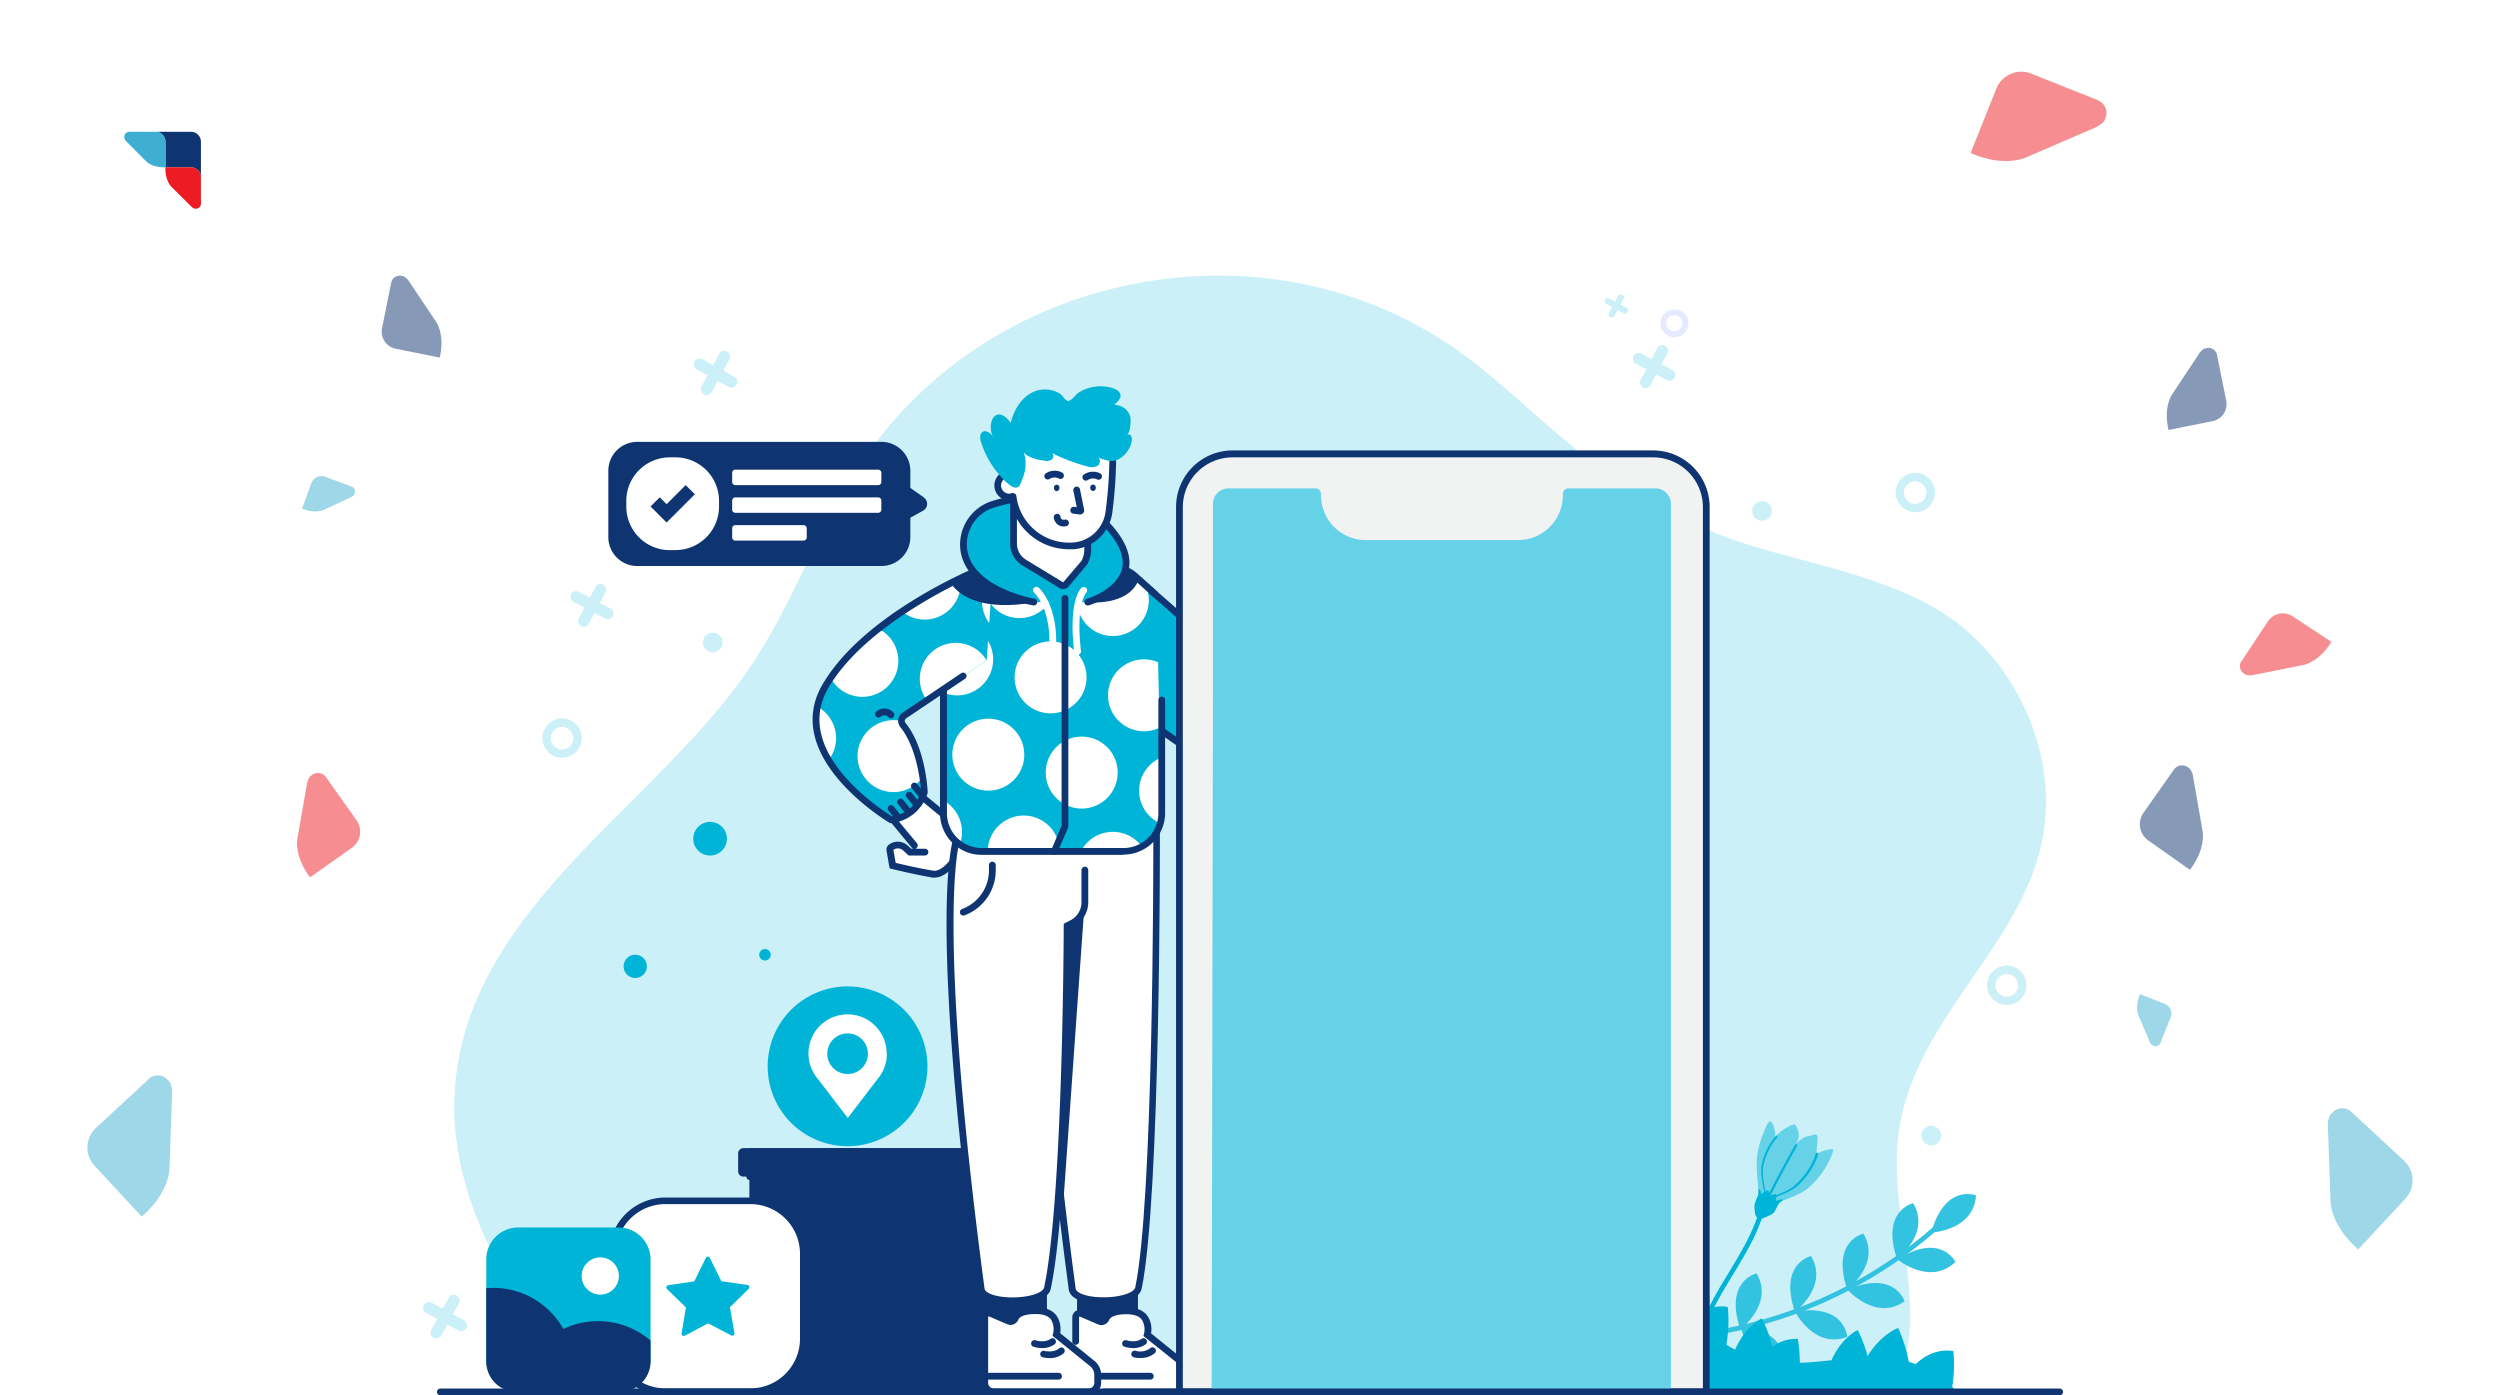 <svg xmlns="http://www.w3.org/2000/svg" xmlns:xlink="http://www.w3.org/1999/xlink" id="Layer_1" data-name="Layer 1" viewBox="0 0 645 360"><defs><style>.cls-1{fill:none;}.cls-2{fill:#fff;}.cls-3{opacity:0.5;}.cls-4{fill:#ed1c24;}.cls-4,.cls-5,.cls-6{fill-rule:evenodd;}.cls-13,.cls-5{fill:#0e3572;}.cls-6{fill:#3eafd1;}.cls-7{opacity:0.65;}.cls-8{fill:#e6eafe;}.cls-9{fill:#ccf0f7;}.cls-10{fill:#00b4d8;}.cls-11{fill:#33c3e0;}.cls-12{fill:#66d2e8;}.cls-14{clip-path:url(#clip-path);}.cls-15{clip-path:url(#clip-path-2);}.cls-16{fill:#f1f2f2;}</style><clipPath id="clip-path"><path class="cls-1" d="M264.08,145.71l-11.16,1.16-9.53,30.23v32.69a9.89,9.89,0,0,0,9.89,9.9h36.55a9.89,9.89,0,0,0,9.89-10.06l-1.2-49.45a14.81,14.81,0,0,0-9.71-13.51l-.09,0-24.64-.93Z"></path></clipPath><clipPath id="clip-path-2"><path class="cls-1" d="M252.92,146.87s-29.41,12-40,30.23,17,34.41,17,34.41a10,10,0,0,0,8.61-7.21s-.48-11-5.53-17.24a1.66,1.66,0,0,1,.34-2.44l21.23-14.27L256,149.24l-3.1-2.37Z"></path></clipPath></defs><rect class="cls-2" width="645" height="359.96"></rect><g class="cls-3"><path class="cls-4" d="M84.09,200.48,92,211.65a5.1,5.1,0,0,1-1.22,7.08L80,226.36c-4.25-5.6-3.27-10-3.27-10l2.51-14.4a4.61,4.61,0,0,1,.77-1.66l.56-.4a2.54,2.54,0,0,1,3.54.61Z"></path><path class="cls-5" d="M100.93,72.91l-2.37,11.8a4.48,4.48,0,0,0,3.5,5.25l11.39,2.29c1.42-6-.94-9.22-.94-9.22l-7.14-10.68a4,4,0,0,0-1.21-1.06l-.6-.12a2.23,2.23,0,0,0-2.63,1.74Z"></path><path class="cls-6" d="M90.71,125.53,83.84,123a2.71,2.71,0,0,0-3.48,1.61l-2.43,6.63c3.48,1.41,5.63.29,5.63.29l7.07-3.3a2.49,2.49,0,0,0,.76-.63l.12-.35a1.36,1.36,0,0,0-.8-1.74Z"></path><path class="cls-6" d="M38.36,278.42,24.75,291a6.92,6.92,0,0,0-.37,9.74l12.19,13.14c7.21-6.24,7.15-12.39,7.15-12.39l.7-19.8a6.18,6.18,0,0,0-.55-2.43l-.64-.69a3.45,3.45,0,0,0-4.87-.18Z"></path><path class="cls-5" d="M560.88,198.54,553,209.72a5.1,5.1,0,0,0,1.22,7.08L565,224.42c4.25-5.6,3.27-10,3.27-10L565.76,200a4.7,4.7,0,0,0-.77-1.67l-.56-.4a2.57,2.57,0,0,0-3.55.61Z"></path><path class="cls-5" d="M572,91.6l2.37,11.8a4.48,4.48,0,0,1-3.5,5.25l-11.38,2.29c-1.43-6,.94-9.22.94-9.22L567.52,91a4,4,0,0,1,1.2-1.07l.6-.12A2.24,2.24,0,0,1,572,91.6Z"></path><path class="cls-4" d="M541.3,25.87,524.07,19a6.92,6.92,0,0,0-9,3.84l-6.65,16.63c8.72,3.85,14.26,1.16,14.26,1.16l18.19-7.85a6.28,6.28,0,0,0,2-1.53l.35-.87a3.46,3.46,0,0,0-1.92-4.48Z"></path><path class="cls-6" d="M557.38,269.09l2.65-6.62a2.65,2.65,0,0,0-1.48-3.44l-6.39-2.56c-1.48,3.35-.45,5.48-.45,5.48l3,7a2.38,2.38,0,0,0,.59.76l.34.13a1.33,1.33,0,0,0,1.72-.74Z"></path><path class="cls-6" d="M606.64,286.85l13.61,12.62a6.92,6.92,0,0,1,.37,9.74l-12.19,13.14c-7.21-6.24-7.15-12.39-7.15-12.39l-.7-19.81a6.14,6.14,0,0,1,.55-2.42l.64-.69a3.46,3.46,0,0,1,4.87-.19Z"></path><path class="cls-4" d="M578.29,170.62l6.84-10.31a4.61,4.61,0,0,1,6.37-1.3l10,6.6c-3.33,5.42-7.39,6-7.39,6l-13,2.59a4.33,4.33,0,0,1-1.66-.09l-.52-.35a2.3,2.3,0,0,1-.65-3.19Z"></path></g><g class="cls-7"><image width="417" height="417" transform="translate(-7.2 -7.17) scale(0.24)"></image></g><circle class="cls-2" cx="42.93" cy="42.93" r="17.93"></circle><path class="cls-5" d="M40.1,34h9.17a2.58,2.58,0,0,1,2.57,2.58v9.16a2.58,2.58,0,0,0-2.57-2.57H42.68V36.61A2.59,2.59,0,0,0,40.1,34Z"></path><path class="cls-4" d="M51.84,52.56V45.7a2.55,2.55,0,0,0-2.54-2.54H42.68c-.12,3.52,1.56,5.05,1.56,5.05l5.19,5.16a2.36,2.36,0,0,0,.79.46h.35a1.27,1.27,0,0,0,1.27-1.27Z"></path><path class="cls-6" d="M33.29,34h6.85a2.56,2.56,0,0,1,2.55,2.55v6.61c-3.52.12-5-1.56-5-1.56l-5.16-5.18a2.34,2.34,0,0,1-.46-.8v-.34A1.28,1.28,0,0,1,33.29,34Z"></path><path class="cls-8" d="M432,79.8a3.61,3.61,0,1,0,3.61,3.61A3.61,3.61,0,0,0,432,79.8Zm0,5.67A2.07,2.07,0,1,1,434,83.41,2.07,2.07,0,0,1,432,85.47Z"></path><path class="cls-9" d="M189.43,97.17l-2.82-1.53,1.53-2.82a1.5,1.5,0,1,0-2.63-1.43L184,94.2l-2.81-1.53a1.5,1.5,0,0,0-1.44,2.63l2.82,1.54L181,99.65a1.5,1.5,0,1,0,2.63,1.44l1.53-2.81L188,99.81a1.5,1.5,0,0,0,1.44-2.64Z"></path><path class="cls-9" d="M119.67,340.63l-2.81-1.54,1.53-2.81a1.5,1.5,0,1,0-2.64-1.44l-1.53,2.81-2.82-1.53a1.5,1.5,0,1,0-1.43,2.64l2.81,1.53-1.54,2.82a1.5,1.5,0,0,0,2.64,1.43l1.54-2.81,2.81,1.53a1.5,1.5,0,1,0,1.44-2.63Z"></path><path class="cls-9" d="M419.61,79.42l-1.51-.82.83-1.51a.81.81,0,0,0-1.42-.77l-.82,1.51L415.18,77a.8.8,0,0,0-1.09.32.82.82,0,0,0,.32,1.1l1.51.82-.82,1.51a.79.79,0,0,0,.32,1.09.8.8,0,0,0,1.09-.32l.82-1.51,1.51.82a.8.8,0,0,0,.77-1.41Z"></path><path class="cls-9" d="M523.82,226.9a56,56,0,0,0,2.94-9.45c5.08-23.66-7.75-49.82-28.79-61.27-14.87-8.09-31.72-10.83-47.69-15.9-15.54-4.94-30-13.58-42.8-23.67-10.78-8.53-20.41-18.48-31.67-26.38-49.22-34.54-120.21-20.7-153.44,29-10.86,16.24-17.24,35.12-27.9,51.49C170,208.25,117.58,235.3,117.2,285.29c-.21,26.46,16.86,54.81,35.32,73.78H488.67c10.47-21.12-2.81-46.72,1.69-69.87,4.65-23.83,24.75-40.78,33.46-62.3Z"></path><path class="cls-10" d="M198.84,246.32a1.48,1.48,0,1,1-1.47-1.47,1.47,1.47,0,0,1,1.47,1.47Z"></path><path class="cls-10" d="M166.89,249.32a3,3,0,1,1-3-3,3,3,0,0,1,3,3Z"></path><path class="cls-10" d="M187.54,216.39a4.34,4.34,0,1,1-4.34-4.34,4.34,4.34,0,0,1,4.34,4.34Z"></path><path class="cls-9" d="M494.2,130A2.9,2.9,0,1,1,497,127.1,2.91,2.91,0,0,1,494.2,130Zm-.14-8a5.07,5.07,0,1,0,5.16,5,5.08,5.08,0,0,0-5.16-5Z"></path><path class="cls-9" d="M145.07,193.35a2.9,2.9,0,1,1,2.84-2.94,2.89,2.89,0,0,1-2.84,2.94Zm-.13-8a5.07,5.07,0,1,0,5.15,5,5.08,5.08,0,0,0-5.15-5Z"></path><path class="cls-9" d="M517.79,257.13a2.9,2.9,0,1,1,2.84-2.94,2.89,2.89,0,0,1-2.84,2.94Zm-.13-8a5.07,5.07,0,1,0,5.15,5,5.07,5.07,0,0,0-5.15-5Z"></path><path class="cls-9" d="M457.14,131.79a2.53,2.53,0,1,1-2.57-2.49,2.52,2.52,0,0,1,2.57,2.49Z"></path><path class="cls-9" d="M500.8,292.92a2.54,2.54,0,1,1-2.58-2.49,2.54,2.54,0,0,1,2.58,2.49Z"></path><path class="cls-9" d="M186.43,165.72a2.53,2.53,0,1,1-2.57-2.49,2.53,2.53,0,0,1,2.57,2.49Z"></path><path class="cls-9" d="M431.44,95.49,428.68,94l1.45-2.76a1.47,1.47,0,1,0-2.6-1.36l-1.45,2.76-2.76-1.45A1.47,1.47,0,0,0,422,93.81l2.77,1.45L423.27,98a1.46,1.46,0,1,0,2.59,1.36l1.46-2.77,2.76,1.46a1.46,1.46,0,1,0,1.36-2.59Z"></path><path class="cls-9" d="M157.52,157l-2.77-1.45,1.46-2.77a1.46,1.46,0,1,0-2.59-1.36l-1.45,2.77-2.77-1.46a1.47,1.47,0,1,0-1.36,2.6l2.76,1.45-1.45,2.76a1.46,1.46,0,1,0,2.59,1.36l1.46-2.76,2.76,1.45a1.46,1.46,0,1,0,1.36-2.59Z"></path><path class="cls-11" d="M501.73,315.58a115.6,115.6,0,0,1-83.37,30.36c-.81,0-.81-1.29,0-1.25a114.43,114.43,0,0,0,82.49-30c.58-.55,1.47.35.88.89Z"></path><path class="cls-11" d="M498.26,318s10.93-.44,11.56-9.58c0,0-8-3.2-11.56,9.58Z"></path><path class="cls-11" d="M489.51,324.9s8.37,7,15,.68c0,0-3.76-7.74-15-.68Z"></path><path class="cls-11" d="M476.66,332.74s7.21,8.23,14.72,3c0,0-2.54-8.22-14.72-3Z"></path><path class="cls-11" d="M463.1,338.36s4.9,9.77,13.48,6.56c0,0-.38-8.6-13.48-6.56Z"></path><path class="cls-11" d="M449.05,342s1.85,10.78,11,10.21c0,0,2.14-8.34-11-10.21Z"></path><path class="cls-11" d="M435.29,344.33s-.88,10.89,8.12,12.61c0,0,4.14-7.54-8.12-12.61Z"></path><path class="cls-11" d="M489.43,324.82s8.79-6.49,4.18-14.41c0,0-8.41,1.83-4.18,14.41Z"></path><path class="cls-11" d="M476.58,332.67s8.79-6.49,4.18-14.4c0,0-8.41,1.83-4.18,14.4Z"></path><path class="cls-11" d="M463.08,338.46s8.79-6.49,4.18-14.41c0,0-8.41,1.84-4.18,14.41Z"></path><path class="cls-11" d="M449,342.94s8.8-6.49,4.19-14.41c0,0-8.41,1.84-4.19,14.41Z"></path><path class="cls-11" d="M435.46,344.77s8.79-6.48,4.18-14.4c0,0-8.41,1.83-4.18,14.4Z"></path><path class="cls-12" d="M456.7,289.36c.24,0,.4.23.51.44a6,6,0,0,1,.8,3.47,11.69,11.69,0,0,1,4.77-3.18c.09,0,.18-.08.27,0a.36.36,0,0,1,.15.15,5.72,5.72,0,0,1,.91,2.71,4.24,4.24,0,0,1-.91,2.4,7.25,7.25,0,0,1,2.53-2,4.06,4.06,0,0,1,1.18-.28c.46-.07,1-.43,1.45-.4a.56.56,0,0,1,.42.27,1.77,1.77,0,0,1,.15,1c-.06.8-.12,1.61-.19,2.42s-.32,1.35.59,1a9.44,9.44,0,0,1,3.61-.88c.14,0-.28,1.36-.32,1.47a22.11,22.11,0,0,1-6.36,8.78c-3.05,2.32-10.21,4.28-10.21,4.28l-1.44-2.17a4.57,4.57,0,0,1-1-2.75,48.25,48.25,0,0,1-.36-6.68,21.12,21.12,0,0,1,1.6-6.77c.18-.48,1.2-3.34,1.82-3.28Z"></path><path class="cls-10" d="M462.67,306.14a19.13,19.13,0,0,0,5.53-7.66,7,7,0,0,0,.28-1,4,4,0,0,1,.6-.05c.13,0-.23,1.18-.27,1.28a19.27,19.27,0,0,1-5.55,7.66c-2.66,2-8.9,3.73-8.9,3.73s-.15-.22-.22-.34c1.38-.4,6.25-1.9,8.53-3.62Z"></path><path class="cls-10" d="M454.86,301.39a16.25,16.25,0,0,1,3.17-7.34s.39-.42.61-.63l-.22-.46c-.06-.08-.76.69-.82.76a16.37,16.37,0,0,0-3.17,7.33c-.31,2.81,1.14,8.07,1.14,8.07l.34,0c-.31-1.18-1.32-5.36-1.05-7.75Z"></path><path class="cls-10" d="M463.67,295.66q-3.82,6.7-7.29,13.6c-.17.35-.75.14-.57-.21,2.33-4.65,4.8-9.23,7.37-13.75.2-.34.69,0,.49.36Z"></path><path class="cls-10" d="M453.67,306.81c0-.08.36.11.41.18a2.18,2.18,0,0,1,.28,1.25,4.16,4.16,0,0,1,1.72-1.14s.07,0,.09,0,.05,0,.05.06a2,2,0,0,1,.34,1,1.56,1.56,0,0,1-.33.86,2.67,2.67,0,0,1,.91-.72,1.5,1.5,0,0,1,.43-.1c.16,0,.35-.15.51-.14a.17.17,0,0,1,.15.09.63.63,0,0,1,.06.38c0,.29,0,.58-.07.87s-.11.49.21.35a4.62,4.62,0,0,1,1.51-.31c.06,0-.15.45-.32.53-1.14.53-1.27,2.39-2.29,3.16a14.47,14.47,0,0,1-3.67,1.53c-.18-.26-.35-.52-.53-.77a3.42,3.42,0,0,1-.23-.42,2.29,2.29,0,0,1-.11-.58,11.51,11.51,0,0,1-.14-1.94,8.18,8.18,0,0,1,.92-2.45,9.44,9.44,0,0,0,.1-1.65Z"></path><path class="cls-10" d="M442,335.17c4.12-7.57,9.45-14.5,11.93-22.87.23-.76,1.37-.32,1.15.43-2.57,8.68-8.19,15.79-12.38,23.69-1.11,2.11-2.11,4.28-3.06,6.48l-1.28,0c1.11-2.6,2.28-5.18,3.64-7.68Z"></path><path class="cls-10" d="M317.87,359.07a22.53,22.53,0,0,1,1.8-6.1,18.24,18.24,0,0,1,6.13,4.54l.42-.26c-1.77-14.33,5.76-20.64,5.76-20.64a27.13,27.13,0,0,1,5.48,11.07c3.21-12.07,11-14.74,11-14.74a40.05,40.05,0,0,1,2.91,9.43l1.58-.89c-5.59-12.18-.45-22-.45-22A19.86,19.86,0,0,1,362.44,330c2.92-11.22,10.23-12.86,10.23-12.86a33.26,33.26,0,0,1,2.09,12.93c.94-.44,1.87-.86,2.81-1.27,1.73-6.49,5.35-9.38,5.35-9.38a27,27,0,0,1,3.58,5.93c.46-.15.92-.29,1.39-.42,2.24-13.51,10.57-15.6,10.57-15.6a33.2,33.2,0,0,1,2.25,13.26l1.68,0c0-8.9,4.15-13.94,4.15-13.94,5.2,4.35,7.6,10.32,8.51,16.3l.7.28a19.74,19.74,0,0,1,1.33-3.79,18.81,18.81,0,0,1,8.54,7.85c2.63-7.35,7.45-9.49,7.45-9.49A32.1,32.1,0,0,1,436.14,340a3,3,0,0,1,.27.23c4.69-4.25,9.36-3,9.36-3a35.91,35.91,0,0,1-.36,9.7c.74.46,1.49.89,2.25,1.28,2.7-6.2,6.89-8.07,6.89-8.07a31.22,31.22,0,0,1,2.7,7.34,10.49,10.49,0,0,1,6.59-2.05,37.92,37.92,0,0,1,.51,6.18c2.72-.09,5.44-.37,8.17-.67,2.7-6,6.76-7.77,6.76-7.77a32.12,32.12,0,0,1,2.55,6.72c3.55-5.78,7.9-7.27,7.9-7.27a41,41,0,0,1,2.76,8.72c.6.19,1.19.38,1.78.6,4.79-4.61,9.7-3.34,9.7-3.34a36.57,36.57,0,0,1-.29,9.24c.4.38.78.79,1.16,1.2Z"></path><polygon class="cls-13" points="255.99 358.87 193.34 358.87 193.34 296.22 255.99 296.22 255.99 358.87 255.99 358.87"></polygon><path class="cls-13" d="M256.79,303.56h-65a1.34,1.34,0,0,1-1.35-1.35v-4.63a1.35,1.35,0,0,1,1.35-1.36h65a1.35,1.35,0,0,1,1.35,1.36v4.63a1.34,1.34,0,0,1-1.35,1.35Z"></path><path class="cls-13" d="M246.28,304.44H193.34a.88.88,0,0,1,0-1.75h52.94a.88.88,0,0,1,0,1.75Z"></path><polygon class="cls-13" points="269.23 342.77 255.26 342.77 255.26 326.74 269.23 326.74 269.23 342.77 269.23 342.77"></polygon><path class="cls-13" d="M256.14,341.9h12.22V327.62H256.14V341.9Zm14,1.75H254.39V325.87h15.72v17.78Z"></path><polygon class="cls-13" points="292.72 342.77 278.75 342.77 278.75 326.74 292.72 326.74 292.72 342.77 292.72 342.77"></polygon><path class="cls-13" d="M279.62,341.9h12.23V327.62H279.62V341.9Zm14,1.75H277.88V325.87h15.71v17.78Z"></path><path class="cls-2" d="M237.29,205.15l9.29,7.63a5.26,5.26,0,0,1,1.24,6.7c-1.75,3-4.45,6.54-7.28,6-4.84-.86-10.23-2.18-10.23-2.18l-.7-4a.73.73,0,0,1,.29-.72h0a2.87,2.87,0,0,1,3.67.15l1.19,1.06h2.58l-7.47-9,7.42-5.69Z"></path><path class="cls-13" d="M231.08,222.62c1.49.36,5.75,1.36,9.61,2,1.82.32,4.09-1.67,6.37-5.62a4.35,4.35,0,0,0-1-5.58l-8.76-7.19L231.12,211l5.46,6.56a.88.88,0,0,1-.12,1.23.85.85,0,0,1-.37.18h2.64a.88.88,0,0,1,0,1.75h-4.3L233,219.41a2,2,0,0,0-2.51-.15l.6,3.36Zm10,3.83a3.51,3.51,0,0,1-.72-.07c-4.82-.85-10.23-2.18-10.29-2.2l-.55-.13-.79-4.56a1.58,1.58,0,0,1,.61-1.57,3.77,3.77,0,0,1,4.79.19l.93.84h.62a.86.86,0,0,1-.48-.3l-6.61-8L237.3,204l9.84,8.07a6.1,6.1,0,0,1,1.43,7.81c-2.51,4.34-5,6.53-7.46,6.53Z"></path><path class="cls-2" d="M298.46,214.63s.27,94.11-4.68,117.68c-.88,4.18-16.55,4.47-17.11.23-13-98.06-6.31-116.07-6.31-116.07l28.1-1.84Z"></path><path class="cls-13" d="M279.94,231.39h-11.2c-.39,11.9,1.72,46.63,5.43,81.31l5.77-81.31Z"></path><path class="cls-13" d="M271,217.3c-.88,3.61-5.16,27.28,6.51,115.13.15,1.18,2.82,2.14,6.33,2.27,4.5.17,8.73-1,9.06-2.58,4.62-21.95,4.67-106.7,4.66-116.56L271,217.3Zm13.73,119.16-1,0c-4.72-.18-7.71-1.59-8-3.79-12.9-97.16-6.54-115.74-6.26-116.49l.19-.53,29.59-1.93v.92c0,.95.21,94.48-4.71,117.86-.58,2.79-5.35,4-9.87,4Z"></path><path class="cls-2" d="M246.87,216.47s-6.7,18,6.31,116.07c.56,4.24,16.23,3.95,17.11-.23,5-23.57,5.06-93.46,5.06-93.46l1.3-.67a6.14,6.14,0,0,0,3.29-5.43V216.47Z"></path><path class="cls-13" d="M261.27,336.46l-1,0c-4.72-.18-7.7-1.59-8-3.79-12.89-97.16-6.53-115.74-6.26-116.49a.88.88,0,0,1,1.13-.51.87.87,0,0,1,.51,1.12c-.07.19-6.42,19.38,6.36,115.66.16,1.18,2.82,2.14,6.33,2.27,4.5.17,8.73-1,9.05-2.58,4.89-23.21,5.05-92.57,5.05-93.27v-.53l1.76-.92a5.21,5.21,0,0,0,2.82-4.65v-8.29a.88.88,0,0,1,.88-.87.86.86,0,0,1,.87.87v8.29a7,7,0,0,1-3.75,6.2l-.83.43c0,6.51-.4,70.8-5.09,93.1-.58,2.79-5.35,4-9.87,4Z"></path><path class="cls-10" d="M293.66,149.6s45.74,37.49,47.84,55.16a18.72,18.72,0,0,1-3.69,5.67,4.74,4.74,0,0,1-6.06.46L293.66,184.3V149.6Z"></path><path class="cls-13" d="M294.53,183.85l37.71,26.32a3.84,3.84,0,0,0,4.95-.36,18.06,18.06,0,0,0,3.42-5.17c-2.15-15.46-38.38-46.69-46.08-53.17v32.38Zm40,28.8a5.7,5.7,0,0,1-3.29-1l-38.46-26.85v-37l1.42,1.17c1.88,1.54,46.05,37.92,48.15,55.73l0,.22-.08.2a19.5,19.5,0,0,1-3.88,6,5.47,5.47,0,0,1-3.89,1.6Z"></path><path class="cls-10" d="M264.08,145.71l-11.16,1.16-9.53,30.23v32.69a9.89,9.89,0,0,0,9.89,9.9h36.55a9.89,9.89,0,0,0,9.89-10.06l-1.2-49.45a14.81,14.81,0,0,0-9.71-13.51l-.09,0-24.64-.93Z"></path><g class="cls-14"><path class="cls-2" d="M253.74,150.18a9.28,9.28,0,1,0,9.28-9.27,9.28,9.28,0,0,0-9.28,9.27Z"></path><path class="cls-2" d="M237.67,170.13a9.28,9.28,0,1,0,9.28-9.28,9.28,9.28,0,0,0-9.28,9.28Z"></path><path class="cls-2" d="M221.6,190.07a9.28,9.28,0,1,0,9.28-9.28,9.28,9.28,0,0,0-9.28,9.28Z"></path><path class="cls-2" d="M205.53,210a9.28,9.28,0,1,0,9.28-9.28,9.28,9.28,0,0,0-9.28,9.28Z"></path><path class="cls-2" d="M277.84,154.81a9.28,9.28,0,1,0,9.28-9.27,9.28,9.28,0,0,0-9.28,9.27Z"></path><path class="cls-2" d="M261.77,174.75a9.28,9.28,0,1,0,9.28-9.27,9.28,9.28,0,0,0-9.28,9.27Z"></path><path class="cls-2" d="M245.7,194.69a9.28,9.28,0,1,0,9.28-9.27,9.28,9.28,0,0,0-9.28,9.27Z"></path><path class="cls-2" d="M229.63,214.64a9.28,9.28,0,1,0,9.28-9.28,9.28,9.28,0,0,0-9.28,9.28Z"></path><path class="cls-2" d="M301.94,159.44a9.28,9.28,0,1,0,9.28-9.28,9.29,9.29,0,0,0-9.28,9.28Z"></path><path class="cls-2" d="M285.87,179.38a9.28,9.28,0,1,0,9.28-9.27,9.28,9.28,0,0,0-9.28,9.27Z"></path><path class="cls-2" d="M269.8,199.32a9.28,9.28,0,1,0,9.28-9.27,9.28,9.28,0,0,0-9.28,9.27Z"></path><path class="cls-2" d="M254.83,219.69a9.28,9.28,0,1,0,9.28-9.28,9.29,9.29,0,0,0-9.28,9.28Z"></path><path class="cls-2" d="M326,164.07a9.28,9.28,0,1,0,9.28-9.28,9.29,9.29,0,0,0-9.28,9.28Z"></path><path class="cls-2" d="M310,184a9.28,9.28,0,1,0,9.28-9.28A9.29,9.29,0,0,0,310,184Z"></path><path class="cls-2" d="M293.9,204a9.28,9.28,0,1,0,9.28-9.28A9.29,9.29,0,0,0,293.9,204Z"></path><path class="cls-2" d="M277.84,223.89a9.28,9.28,0,1,0,9.28-9.27,9.28,9.28,0,0,0-9.28,9.27Z"></path></g><path class="cls-13" d="M289.83,220.56H253.28a10.77,10.77,0,0,1-10.76-10.77V177l9.18-29.13a2.82,2.82,0,0,1,2.4-2l10-1h.07l24.74.94a8.8,8.8,0,0,1,4.52,2.16l5.15,4.63a.87.87,0,0,1-1.17,1.3l-5.15-4.63a7.16,7.16,0,0,0-3.58-1.73l-24.52-.93-9.83,1a1.06,1.06,0,0,0-.91.74l-9.11,28.88v32.56a9,9,0,0,0,9,9h36.55a9,9,0,0,0,9-9.17v-29a.87.87,0,0,1,.87-.88h0a.87.87,0,0,1,.87.88v28.94a10.76,10.76,0,0,1-10.76,10.93Z"></path><path class="cls-10" d="M252.92,146.87s-29.41,12-40,30.23,17,34.41,17,34.41a10,10,0,0,0,8.61-7.21s-.48-11-5.53-17.24a1.66,1.66,0,0,1,.34-2.44l21.23-14.27L256,149.24l-3.1-2.37Z"></path><g class="cls-15"><path class="cls-2" d="M205.18,145.94a9.28,9.28,0,1,0,9.28-9.28,9.29,9.29,0,0,0-9.28,9.28Z"></path><path class="cls-2" d="M189.11,165.88a9.28,9.28,0,1,0,9.28-9.28,9.29,9.29,0,0,0-9.28,9.28Z"></path><path class="cls-2" d="M173.05,185.82a9.28,9.28,0,1,0,9.27-9.28,9.28,9.28,0,0,0-9.27,9.28Z"></path><path class="cls-2" d="M157,205.76a9.28,9.28,0,1,0,9.28-9.28,9.29,9.29,0,0,0-9.28,9.28Z"></path><path class="cls-2" d="M229.28,150.57a9.28,9.28,0,1,0,9.28-9.28,9.28,9.28,0,0,0-9.28,9.28Z"></path><path class="cls-2" d="M213.21,170.51a9.28,9.28,0,1,0,9.28-9.28,9.29,9.29,0,0,0-9.28,9.28Z"></path><path class="cls-2" d="M197.15,190.45a9.28,9.28,0,1,0,9.28-9.28,9.29,9.29,0,0,0-9.28,9.28Z"></path><path class="cls-2" d="M181.08,210.39a9.28,9.28,0,1,0,9.28-9.28,9.29,9.29,0,0,0-9.28,9.28Z"></path><path class="cls-2" d="M253.38,155.2a9.28,9.28,0,1,0,9.28-9.28,9.28,9.28,0,0,0-9.28,9.28Z"></path><path class="cls-2" d="M237.31,175.14a9.28,9.28,0,1,0,9.28-9.28,9.28,9.28,0,0,0-9.28,9.28Z"></path><path class="cls-2" d="M221.25,195.08a9.28,9.28,0,1,0,9.28-9.28,9.28,9.28,0,0,0-9.28,9.28Z"></path><path class="cls-2" d="M206.28,215.45a9.28,9.28,0,1,0,9.28-9.28,9.28,9.28,0,0,0-9.28,9.28Z"></path><path class="cls-2" d="M277.48,159.82a9.28,9.28,0,1,0,9.28-9.27,9.28,9.28,0,0,0-9.28,9.27Z"></path><path class="cls-2" d="M261.42,179.77a9.28,9.28,0,1,0,9.28-9.28,9.28,9.28,0,0,0-9.28,9.28Z"></path><path class="cls-2" d="M245.35,199.71a9.28,9.28,0,1,0,9.28-9.28,9.28,9.28,0,0,0-9.28,9.28Z"></path><path class="cls-2" d="M229.28,219.65a9.28,9.28,0,1,0,9.28-9.28,9.28,9.28,0,0,0-9.28,9.28Z"></path></g><path class="cls-13" d="M229.68,212.39l-.22-.13c-.29-.17-28.17-16.8-17.29-35.6,10.6-18.32,39.21-30.1,40.42-30.6l.24-.06,4.58-.47a.87.87,0,1,1,.17,1.73l-4.45.47c-2,.83-29.46,12.57-39.44,29.8C204.17,194,227.52,209,230.12,210.61a9.1,9.1,0,0,0,7.51-6.43c-.09-1.36-.85-11-5.33-16.57a2.63,2.63,0,0,1-.55-2,2.49,2.49,0,0,1,1.08-1.71L248,173.68a.88.88,0,0,1,1.22.24.87.87,0,0,1-.24,1.21l-15.2,10.21a.74.74,0,0,0-.33.53.79.79,0,0,0,.17.64c5.17,6.38,5.7,17.29,5.72,17.75v.16l0,.15a11,11,0,0,1-9.4,7.81Z"></path><path class="cls-13" d="M266.76,155.35l12.82-5.29a20.68,20.68,0,0,0,3.36-3.64l-18.86-.71-11.16,1.16s-3.1,1.26-7.64,3.58c5.87,8.48,21.48,4.9,21.48,4.9Z"></path><path class="cls-13" d="M293.72,149.66a14.79,14.79,0,0,0-4.91-3l-.09,0-24.64-.93-1.37.14a35.87,35.87,0,0,0,5.13,4.12l12.79,5.38s10.38,1.15,13.09-5.69Z"></path><path class="cls-10" d="M286.48,136.46c-9.15-10.71-22.7-8.64-30.14-6.4a10.83,10.83,0,0,0-7.72,11.72c1.45,10.78,18.14,13.57,18.14,13.57h13.87s17.55-5.19,5.85-18.89Z"></path><path class="cls-13" d="M280.63,156.22a.86.86,0,0,1-.83-.63.86.86,0,0,1,.58-1.08c.07,0,7.45-2.27,9-7.4.87-2.93-.32-6.32-3.54-10.08-8.82-10.34-22.1-8.28-29.23-6.14a10,10,0,0,0-7.1,10.78c1.36,10,17.26,12.79,17.42,12.81a.88.88,0,0,1-.29,1.73c-.7-.12-17.34-3-18.86-14.31a11.79,11.79,0,0,1,8.33-12.68c7.54-2.27,21.6-4.42,31.06,6.67,3.62,4.25,4.93,8.19,3.88,11.72-1.79,6-9.8,8.47-10.14,8.57a.77.77,0,0,1-.25,0Z"></path><path class="cls-2" d="M263.38,125.05a3,3,0,1,1-3.19-2.79,3,3,0,0,1,3.19,2.79Z"></path><path class="cls-13" d="M260.4,123.13h-.15a2.12,2.12,0,1,0,1.53.51,2.06,2.06,0,0,0-1.38-.52Zm0,6a3.87,3.87,0,0,1-.26-7.73,3.92,3.92,0,0,1,2.81,1,3.87,3.87,0,0,1-2.28,6.78Z"></path><path class="cls-2" d="M261.5,129.33v11.53a4.64,4.64,0,0,0,2.23,4L275,150.79l5.59-7.25V132.62l-19.13-3.29Z"></path><path class="cls-13" d="M274.32,152a1.81,1.81,0,0,1-.94-.26l-9.6-5.85a6.63,6.63,0,0,1-3.16-5.62V129.33a.88.88,0,0,1,1.75,0v10.94a4.86,4.86,0,0,0,2.32,4.13l9.6,5.85,4.76-5.58a6.58,6.58,0,0,0,.7-3v-2a.88.88,0,0,1,1.75,0v2a8.26,8.26,0,0,1-.95,3.86l-.11.15-4.73,5.64a1.81,1.81,0,0,1-1.39.64Z"></path><path class="cls-2" d="M276.87,140.8h0a14.63,14.63,0,0,1-15.45-12.25l-2.5-15.32s25.44-8.47,27.34-1.89c1.52,5.25.72,14.3-.19,20.88a10,10,0,0,1-9.2,8.58Z"></path><path class="cls-13" d="M275.82,141.71a15.48,15.48,0,0,1-15.35-13.49.89.89,0,0,1,.75-1,.88.88,0,0,1,1,.75,13.73,13.73,0,0,0,14.61,12,9.14,9.14,0,0,0,8.39-7.83,117.82,117.82,0,0,0,1-13,.88.88,0,0,1,.87-.86h0a.89.89,0,0,1,.87.89,121.64,121.64,0,0,1-1,13.2,10.92,10.92,0,0,1-10,9.34l-1.11,0Z"></path><path class="cls-10" d="M269.51,118.82c-2.08-.1-5-1.12-5.39-2.28,0,.11.07.22.09.33a9.92,9.92,0,0,1,.16,4.87,18.79,18.79,0,0,1-1.13,3.15c-1.12,2.78-4.7-1.54-5.56-2.55a24.56,24.56,0,0,1-4.56-8.21c-.3-.95-.43-2.23.43-2.73s2,.38,2.73,1.23c-1.42-1.79-.56-7,2.55-5.4a5.49,5.49,0,0,1,1.92,1.91c.78-3.24,2.62-6.41,5.6-7.9a7.31,7.31,0,0,1,7.25.43c.5.34,1,1.3,1.55,1.6.7.38.22.32.93,0,.86-.44,1.43-1.51,2.25-2a10.26,10.26,0,0,1,4.21-1.51,10.15,10.15,0,0,1,4.61.41c.86.29,1.8.83,1.94,1.73s-.8,1.87-1.65,2.48a4.89,4.89,0,0,1,1.41.32,4,4,0,0,1,2.81,3.09c.09.62.06,4.06-1,4.38,1.53-.45,1.47,1.21,1.21,2.22a7,7,0,0,1-3,3.93c-1.87,1.17-3.79.41-5.66-.35.86.35.69,1.77-.11,2.25a3.57,3.57,0,0,1-2.71.08,45.24,45.24,0,0,1-9.07-3.46c.62.3.54,1.32,0,1.75a3,3,0,0,1-1.81.33Z"></path><path class="cls-2" d="M271.55,168.88h-.05a.87.87,0,0,1-.81-.93c.7-11-3.82-14.93-3.86-15a.87.87,0,1,1,1.12-1.34c.21.18,5.24,4.48,4.48,16.43a.87.87,0,0,1-.88.81Z"></path><path class="cls-2" d="M278,168.88a.87.87,0,0,1-.87-.77c-1.49-12.91,1.52-16.11,1.87-16.44a.88.88,0,0,1,1.23.05.87.87,0,0,1,0,1.22c-.08.09-2.71,3.09-1.34,15a.88.88,0,0,1-.77,1Z"></path><path class="cls-13" d="M278.73,131Zm-.76.82Zm.67.92h-.14l-1.6-.22a.86.86,0,0,1-.74-1,.87.87,0,0,1,1-.75l.64.09-.87-4.27a.87.87,0,1,1,1.71-.34l1.06,5.21a1,1,0,0,1-.26.94,1.07,1.07,0,0,1-.77.33Z"></path><path class="cls-13" d="M274.44,135.83a2.48,2.48,0,0,1-1.58-.51,2.74,2.74,0,0,1-1-1.92.88.88,0,0,1,1.75-.09,1,1,0,0,0,.3.65,1.16,1.16,0,0,0,.84.09.87.87,0,1,1,.33,1.71,3.41,3.41,0,0,1-.68.07Z"></path><path class="cls-13" d="M280.15,124a.85.85,0,0,1-.7-.35.86.86,0,0,1,.17-1.21,4.18,4.18,0,0,1,4.2-.32.87.87,0,1,1-.77,1.57,2.41,2.41,0,0,0-2.39.15.88.88,0,0,1-.51.16Z"></path><path class="cls-13" d="M270.32,123.71a.87.87,0,0,1-.51-1.58,4.16,4.16,0,0,1,4.22-.21.89.89,0,0,1,.36,1.18.87.87,0,0,1-1.18.37,2.41,2.41,0,0,0-2.4.09.88.88,0,0,1-.49.15Z"></path><path class="cls-13" d="M282.7,125.8a.78.78,0,0,1-.64.88.77.77,0,0,1-.76-.79.71.71,0,1,1,1.4-.09Z"></path><path class="cls-13" d="M273.33,125.88a.78.78,0,0,1-.7.84.76.76,0,0,1-.7-.83.71.71,0,1,1,1.4,0Z"></path><path class="cls-13" d="M272,220.56a1,1,0,0,1-.34-.06.87.87,0,0,1-.46-1.15l2.69-6.31V154.38a.87.87,0,0,1,1.74,0v59L272.8,220a.85.85,0,0,1-.8.53Z"></path><path class="cls-13" d="M231.7,211.73a.88.88,0,0,1-.68-.33l-1.8-2.25a.87.87,0,1,1,1.36-1.09l1.8,2.25a.87.87,0,0,1-.13,1.22.91.91,0,0,1-.55.2Z"></path><path class="cls-13" d="M234.17,210.06a.86.86,0,0,1-.68-.33l-1.8-2.24a.86.86,0,0,1,.13-1.23.87.87,0,0,1,1.23.14l1.8,2.24a.87.87,0,0,1-.14,1.23.85.85,0,0,1-.54.19Z"></path><path class="cls-13" d="M335.78,212.18a.89.89,0,0,1-.68-.33l-1.8-2.25a.87.87,0,1,1,1.36-1.09l1.8,2.25a.85.85,0,0,1-.14,1.22.86.86,0,0,1-.54.2Z"></path><path class="cls-13" d="M338.46,209.68a.86.86,0,0,1-.68-.33l-1.8-2.24a.88.88,0,0,1,.13-1.23.87.87,0,0,1,1.23.13l1.8,2.25a.86.86,0,0,1-.14,1.23.85.85,0,0,1-.54.19Z"></path><path class="cls-13" d="M340.59,206.28a.85.85,0,0,1-.68-.33l-1.81-2.25a.88.88,0,0,1,.14-1.22.86.86,0,0,1,1.23.13l1.8,2.25a.87.87,0,0,1-.14,1.23.85.85,0,0,1-.54.19Z"></path><path class="cls-13" d="M236.38,208.27a.85.85,0,0,1-.68-.32l-1.8-2.25a.86.86,0,0,1,.13-1.23.88.88,0,0,1,1.23.14l1.8,2.25a.87.87,0,0,1-.14,1.22.85.85,0,0,1-.54.19Z"></path><path class="cls-13" d="M237.77,206a.88.88,0,0,1-.68-.33l-1.8-2.25a.88.88,0,1,1,1.37-1.09l1.8,2.25a.88.88,0,0,1-.14,1.23.92.92,0,0,1-.55.19Z"></path><path class="cls-13" d="M229.84,185.31a.86.86,0,0,1-.61-.25,1.42,1.42,0,0,0-2-.16.87.87,0,0,1-1.14-1.32,3.16,3.16,0,0,1,4.4.23.87.87,0,0,1,0,1.23.86.86,0,0,1-.62.27Z"></path><path class="cls-13" d="M248.52,236.22a.86.86,0,0,1-.81-.56.88.88,0,0,1,.5-1.13l.15-.06a10.63,10.63,0,0,0,6.79-9.88v-1.48a.88.88,0,0,1,1.75,0v1.48A12.39,12.39,0,0,1,249,236.1l-.15.06a.91.91,0,0,1-.32.06Z"></path><path class="cls-2" d="M277.55,356.78V339.84a1.08,1.08,0,0,1,1.5-1l4.68,2a1.28,1.28,0,0,0,1.68-.71c.38-.92,1.62-1.95,5.27-2,7-.06,5.34,6.15,5.34,6.15l9.25,7.48a3.82,3.82,0,0,1,1.42,3v2a2.35,2.35,0,0,1-2.35,2.35H279.9a2.35,2.35,0,0,1-2.35-2.35Z"></path><path class="cls-13" d="M304.34,360H285a.88.88,0,1,1,0-1.75h19.39a1.48,1.48,0,0,0,1.48-1.47v-2a3,3,0,0,0-1.1-2.29L295,344.68l.15-.55a4.83,4.83,0,0,0-.57-3.68c-.72-.93-2.06-1.36-3.92-1.38-2.47,0-4.1.55-4.48,1.45a2.13,2.13,0,0,1-1.2,1.19,2.05,2.05,0,0,1-1.63,0l-4.67-2a.18.18,0,0,0-.19,0,.19.19,0,0,0-.09.17v6.29a.88.88,0,0,1-1.75,0v-6.29a1.95,1.95,0,0,1,2.72-1.79l4.67,2a.33.33,0,0,0,.29,0,.45.45,0,0,0,.25-.24c.68-1.64,2.72-2.49,6.07-2.52h.12c2.39,0,4.14.69,5.2,2.06a6.13,6.13,0,0,1,1,4.61l8.84,7.15a4.68,4.68,0,0,1,1.74,3.65v2a3.22,3.22,0,0,1-3.22,3.22Z"></path><path class="cls-13" d="M296.68,355.94H277.55a.88.88,0,0,1,0-1.75h19.13a.88.88,0,1,1,0,1.75Z"></path><path class="cls-13" d="M292.33,347.8a7.72,7.72,0,0,1-2.19-.33.87.87,0,0,1-.59-1.08.89.89,0,0,1,1.08-.6c2.49.73,3.81-.29,3.86-.34a.88.88,0,0,1,1.22.13.86.86,0,0,1-.1,1.22,5.27,5.27,0,0,1-3.28,1Z"></path><path class="cls-13" d="M294.23,350.38a8,8,0,0,1-1.68-.18.88.88,0,0,1,.37-1.72,4.26,4.26,0,0,0,3.81-.62.89.89,0,0,1,1.24,0,.87.87,0,0,1,0,1.22,5.44,5.44,0,0,1-3.72,1.27Z"></path><path class="cls-2" d="M254.07,356.78V339.84a1.08,1.08,0,0,1,1.5-1l4.67,2a1.28,1.28,0,0,0,1.68-.71c.38-.92,1.63-1.95,5.28-2,7-.06,5.33,6.15,5.33,6.15l9.25,7.48a3.79,3.79,0,0,1,1.42,3v2a2.35,2.35,0,0,1-2.35,2.35H256.42a2.34,2.34,0,0,1-2.35-2.35Z"></path><path class="cls-13" d="M255.14,339.64a.29.29,0,0,0-.11,0,.19.19,0,0,0-.09.17v16.94a1.47,1.47,0,0,0,1.48,1.47h24.43a1.47,1.47,0,0,0,1.48-1.47v-2a2.93,2.93,0,0,0-1.1-2.29l-9.69-7.83.15-.55a4.85,4.85,0,0,0-.56-3.68c-.73-.93-2.07-1.36-3.92-1.38-2.47,0-4.11.55-4.48,1.45a2.17,2.17,0,0,1-1.21,1.19,2.05,2.05,0,0,1-1.63,0l-4.67-2a.12.12,0,0,0-.08,0ZM280.85,360H256.42a3.22,3.22,0,0,1-3.23-3.22V339.84a2,2,0,0,1,2.73-1.79l4.67,2a.33.33,0,0,0,.29,0,.42.42,0,0,0,.23-.24c.69-1.64,2.74-2.49,6.08-2.52h.12c2.39,0,4.14.69,5.21,2.06a6.17,6.17,0,0,1,1,4.61l8.84,7.15a4.65,4.65,0,0,1,1.74,3.65v2a3.22,3.22,0,0,1-3.22,3.22Z"></path><path class="cls-13" d="M273.2,355.94H254.07a.88.88,0,1,1,0-1.75H273.2a.88.88,0,0,1,0,1.75Z"></path><path class="cls-13" d="M268.84,347.8a7.6,7.6,0,0,1-2.18-.33.87.87,0,0,1-.6-1.08.89.89,0,0,1,1.09-.6c2.48.73,3.8-.29,3.85-.34a.89.89,0,0,1,1.23.13.87.87,0,0,1-.11,1.22,5.27,5.27,0,0,1-3.28,1Z"></path><path class="cls-13" d="M270.74,350.38a8,8,0,0,1-1.67-.18.89.89,0,0,1-.68-1,.87.87,0,0,1,1-.68c2.54.55,3.78-.57,3.83-.62a.88.88,0,0,1,1.23,0,.87.87,0,0,1,0,1.22,5.44,5.44,0,0,1-3.72,1.27Z"></path><path class="cls-10" d="M239.28,275.11a20.61,20.61,0,1,1-20.6-20.61,20.6,20.6,0,0,1,20.6,20.61Z"></path><path class="cls-2" d="M218.68,266.62a5.24,5.24,0,1,1-5.24,5.24,5.23,5.23,0,0,1,5.24-5.24Zm10.08,5.24A10.09,10.09,0,1,0,211,278.35h0l7.73,10.09,7.59-9.94h0a10.06,10.06,0,0,0,2.49-6.64Z"></path><path class="cls-13" d="M238.31,128.3l-3.44-2.41v-4.46A7.47,7.47,0,0,0,227.4,114h-63a7.45,7.45,0,0,0-7.45,7.46v17.11a7.45,7.45,0,0,0,7.45,7.46h63a7.47,7.47,0,0,0,7.47-7.46v-5l3.25-1.8a2,2,0,0,0,.19-3.44Z"></path><path class="cls-2" d="M174.28,141.94h-1.46a11.23,11.23,0,0,1-11.23-11.23v-1.45A11.23,11.23,0,0,1,172.82,118h1.46a11.23,11.23,0,0,1,11.23,11.24v1.45a11.23,11.23,0,0,1-11.23,11.23Z"></path><polygon class="cls-13" points="171.98 134.81 167.84 130.67 170.21 128.31 171.98 130.08 176.9 125.16 179.27 127.52 171.98 134.81 171.98 134.81"></polygon><path class="cls-2" d="M226.56,125.16H189.73a.82.82,0,0,1-.83-.83V122a.82.82,0,0,1,.83-.83h36.83a.83.83,0,0,1,.83.83v2.33a.83.83,0,0,1-.83.83Z"></path><path class="cls-2" d="M226.56,132.31H189.73a.82.82,0,0,1-.83-.82v-2.33a.82.82,0,0,1,.83-.83h36.83a.83.83,0,0,1,.83.83v2.33a.83.83,0,0,1-.83.82Z"></path><path class="cls-2" d="M207.32,139.47H189.73a.82.82,0,0,1-.83-.82v-2.33a.82.82,0,0,1,.83-.83h17.59a.83.83,0,0,1,.82.83v2.33a.82.82,0,0,1-.82.82Z"></path><path class="cls-16" d="M426.5,117.09H318a13.7,13.7,0,0,0-13.7,13.71V359.07H440.22V130.8a13.71,13.71,0,0,0-13.72-13.71Z"></path><path class="cls-13" d="M305.17,358.2H439.35V130.8A12.86,12.86,0,0,0,426.5,118H318a12.85,12.85,0,0,0-12.83,12.84V358.2ZM441.09,360H303.42V130.8A14.6,14.6,0,0,1,318,116.21H426.5a14.6,14.6,0,0,1,14.59,14.59V360Z"></path><path class="cls-12" d="M312.61,359.07l.33-182V130a4,4,0,0,1,4-4h22.45a1.42,1.42,0,0,1,1.42,1.42v.38a11.56,11.56,0,0,0,11.54,11.54h39.34a11.55,11.55,0,0,0,11.53-11.54v-.38a1.43,1.43,0,0,1,1.43-1.42h22.44a4,4,0,0,1,4,4v229.1Z"></path><path class="cls-2" d="M193.59,359.07h-21.9A13.69,13.69,0,0,1,158,345.38v-21.9a13.7,13.7,0,0,1,13.7-13.69h21.9a13.69,13.69,0,0,1,13.69,13.69v21.9a13.68,13.68,0,0,1-13.69,13.69Z"></path><path class="cls-13" d="M171.69,310.66a12.84,12.84,0,0,0-12.83,12.82v21.9a12.84,12.84,0,0,0,12.83,12.82h21.9a12.82,12.82,0,0,0,12.81-12.82v-21.9a12.82,12.82,0,0,0-12.81-12.82ZM193.59,360h-21.9a14.59,14.59,0,0,1-14.57-14.57v-21.9a14.59,14.59,0,0,1,14.57-14.57h21.9a14.58,14.58,0,0,1,14.56,14.57v21.9A14.58,14.58,0,0,1,193.59,360Z"></path><path class="cls-10" d="M188.69,344.55l-6-3.13-6,3.18a.58.58,0,0,1-.84-.61l1.12-6.68-4.87-4.72a.57.57,0,0,1,.31-1l6.71-1,3-6.09a.58.58,0,0,1,1,0l3,6.06,6.7.95a.58.58,0,0,1,.34,1l-4.84,4.75,1.17,6.68a.58.58,0,0,1-.83.61Z"></path><path class="cls-10" d="M159.59,359.07H133.7a8.24,8.24,0,0,1-8.24-8.25V324.94a8.24,8.24,0,0,1,8.24-8.25h25.89a8.25,8.25,0,0,1,8.25,8.25v25.88a8.25,8.25,0,0,1-8.25,8.25Z"></path><path class="cls-2" d="M159.67,329.2a4.8,4.8,0,1,1-4.8-4.79,4.79,4.79,0,0,1,4.8,4.79Z"></path><path class="cls-13" d="M167.84,345.85v5.42a7.8,7.8,0,0,1-7.79,7.8H133.24a7.8,7.8,0,0,1-7.79-7.8V332.34c.58,0,1.17-.07,1.78-.07a20.73,20.73,0,0,1,18.11,10.6,20.8,20.8,0,0,1,22.5,3Z"></path><path class="cls-13" d="M531.29,360H113.71a.88.88,0,1,1,0-1.75H531.29a.88.88,0,1,1,0,1.75Z"></path></svg>